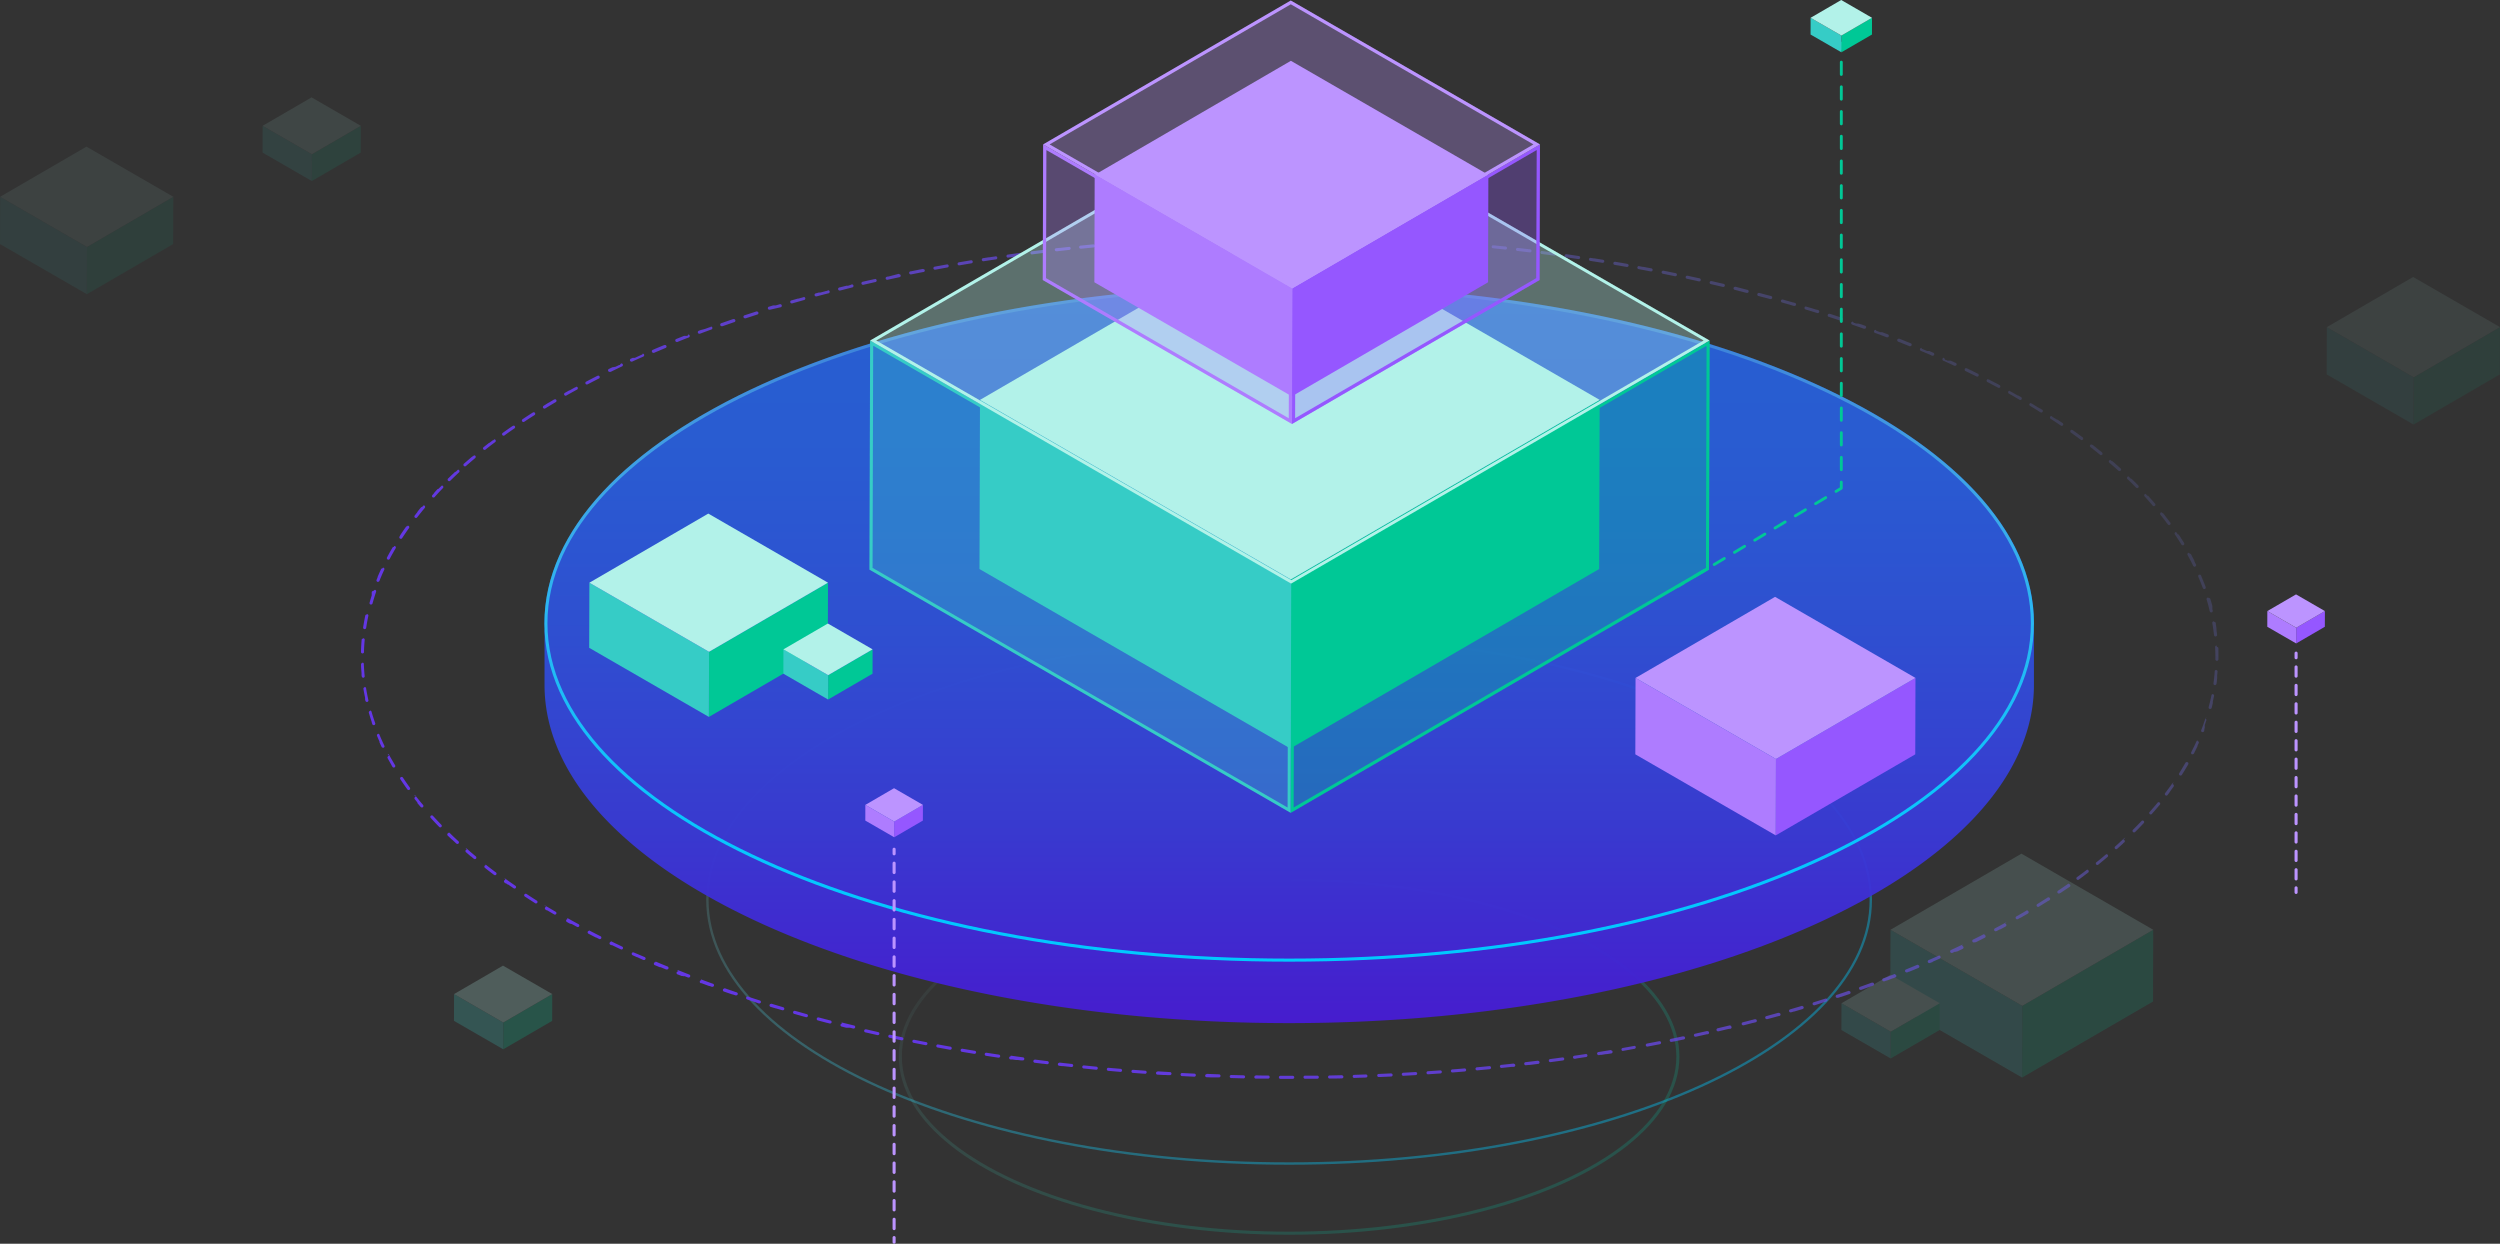 <svg xmlns="http://www.w3.org/2000/svg" xmlns:xlink="http://www.w3.org/1999/xlink" viewBox="0 0 813.69 404.8"><rect x="0" y="0" width="813.69" height="404.8" fill="#333333" stroke="none"/><defs><style>.cls-1{fill:url(#未命名的渐变_304);}.cls-18,.cls-19,.cls-2,.cls-20,.cls-21,.cls-22,.cls-23{fill:none;}.cls-2{stroke-miterlimit:10;opacity:0.4;stroke:url(#未命名的渐变_332);}.cls-3{opacity:0.08;}.cls-4{fill:#00c896;}.cls-5{fill:#36ccc6;}.cls-6{fill:#b2f2e9;}.cls-7{opacity:0.15;}.cls-8{opacity:0.22;}.cls-9{opacity:0.1;}.cls-10{fill:url(#未命名的渐变_327);}.cls-11{opacity:0.95;fill:url(#未命名的渐变_339);}.cls-12{fill:url(#未命名的渐变_174);}.cls-13{opacity:0.32;}.cls-14{fill:#9557ff;}.cls-15{fill:#ae7cff;}.cls-16{fill:#bc94ff;}.cls-17{opacity:0.3;}.cls-18,.cls-19,.cls-20{stroke:#00c896;stroke-width:0.93px;}.cls-18,.cls-19,.cls-20,.cls-21,.cls-22,.cls-23{stroke-linecap:round;stroke-linejoin:round;}.cls-19{stroke-dasharray:3.85 3.85;}.cls-20{stroke-dasharray:4.02 4.02;}.cls-21,.cls-22,.cls-23{stroke:#bc94ff;}.cls-22{stroke-dasharray:3.05 3.05;}.cls-23{stroke-dasharray:3 3;}</style><linearGradient id="未命名的渐变_304" x1="359.21" y1="188.34" x2="479.93" y2="397.43" gradientUnits="userSpaceOnUse"><stop offset="0" stop-color="#96fff5" stop-opacity="0.1"/><stop offset="0.08" stop-color="#80f7f6" stop-opacity="0.14"/><stop offset="0.31" stop-color="#48e3fa" stop-opacity="0.26"/><stop offset="0.55" stop-color="#20d5fd" stop-opacity="0.34"/><stop offset="0.78" stop-color="#08ccfe" stop-opacity="0.38"/><stop offset="1" stop-color="#00c9ff" stop-opacity="0.4"/></linearGradient><linearGradient id="未命名的渐变_332" x1="379.06" y1="273.73" x2="460.08" y2="414.05" gradientUnits="userSpaceOnUse"><stop offset="0" stop-color="#96fff5" stop-opacity="0.1"/><stop offset="0.08" stop-color="#80f8ea" stop-opacity="0.16"/><stop offset="0.31" stop-color="#49e6cd" stop-opacity="0.31"/><stop offset="0.55" stop-color="#21d8b8" stop-opacity="0.41"/><stop offset="0.78" stop-color="#09d1ac" stop-opacity="0.48"/><stop offset="1" stop-color="#01cea8" stop-opacity="0.5"/></linearGradient><linearGradient id="未命名的渐变_327" x1="585.78" y1="47.83" x2="253.68" y2="379.92" gradientUnits="userSpaceOnUse"><stop offset="0" stop-color="#6e72d6" stop-opacity="0.2"/><stop offset="0.07" stop-color="#6d6bd8" stop-opacity="0.3"/><stop offset="0.23" stop-color="#6a5bdc" stop-opacity="0.51"/><stop offset="0.39" stop-color="#684edf" stop-opacity="0.69"/><stop offset="0.55" stop-color="#6644e2" stop-opacity="0.82"/><stop offset="0.7" stop-color="#653de4" stop-opacity="0.92"/><stop offset="0.84" stop-color="#6438e5" stop-opacity="0.98"/><stop offset="0.97" stop-color="#6437e5"/></linearGradient><linearGradient id="未命名的渐变_339" x1="419.57" y1="333.01" x2="419.57" y2="92.75" gradientUnits="userSpaceOnUse"><stop offset="0" stop-color="#471ad6"/><stop offset="0.01" stop-color="#461cd6"/><stop offset="0.27" stop-color="#383ad7"/><stop offset="0.53" stop-color="#2e50d8"/><stop offset="0.77" stop-color="#285dd9"/><stop offset="1" stop-color="#2661d9"/></linearGradient><linearGradient id="未命名的渐变_174" x1="419.57" y1="92.75" x2="419.57" y2="313.01" gradientUnits="userSpaceOnUse"><stop offset="0" stop-color="#96fff5" stop-opacity="0.1"/><stop offset="0.06" stop-color="#84f9f6" stop-opacity="0.21"/><stop offset="0.2" stop-color="#62ecf8" stop-opacity="0.41"/><stop offset="0.34" stop-color="#44e1fa" stop-opacity="0.59"/><stop offset="0.47" stop-color="#2bd9fc" stop-opacity="0.74"/><stop offset="0.61" stop-color="#18d2fd" stop-opacity="0.85"/><stop offset="0.74" stop-color="#0bcdfe" stop-opacity="0.94"/><stop offset="0.87" stop-color="#03caff" stop-opacity="0.98"/><stop offset="1" stop-color="#00c9ff"/></linearGradient></defs><g id="图层_2" data-name="图层 2"><g id="图层_1-2" data-name="图层 1"><path class="cls-1" d="M419.57,207.47c104.18,0,188.94,38.32,188.94,85.42s-84.76,85.42-188.94,85.42S230.63,340,230.63,292.89s84.76-85.42,188.94-85.42m0-.79c-104.78,0-189.72,38.6-189.72,86.21s84.94,86.2,189.72,86.2,189.72-38.59,189.72-86.2-84.94-86.21-189.72-86.21Z"/><ellipse class="cls-2" cx="419.57" cy="343.89" rx="126.54" ry="57.49"/><g class="cls-3"><polygon class="cls-4" points="813.69 106.47 813.65 121.86 785.55 138.19 785.6 122.8 813.69 106.47"/><polygon class="cls-5" points="785.6 122.8 785.55 138.19 757.28 121.86 757.32 106.48 785.6 122.8"/><polygon class="cls-6" points="813.69 106.47 785.6 122.8 757.32 106.48 785.42 90.15 813.69 106.47"/></g><g class="cls-3"><polygon class="cls-4" points="56.41 64.05 56.37 79.44 28.27 95.76 28.32 80.38 56.41 64.05"/><polygon class="cls-5" points="28.32 80.38 28.27 95.76 0 79.44 0.04 64.05 28.32 80.38"/><polygon class="cls-6" points="56.41 64.05 28.32 80.38 0.04 64.05 28.14 47.73 56.41 64.05"/></g><g class="cls-7"><polygon class="cls-4" points="700.82 302.62 700.76 325.96 658.14 350.72 658.21 327.38 700.82 302.62"/><polygon class="cls-5" points="658.21 327.38 658.14 350.72 615.25 325.96 615.31 302.62 658.21 327.38"/><polygon class="cls-6" points="700.82 302.62 658.21 327.38 615.31 302.62 657.93 277.85 700.82 302.62"/><polygon class="cls-4" points="631.32 326.53 631.29 335.25 615.37 344.5 615.39 335.78 631.32 326.53"/><polygon class="cls-5" points="615.39 335.78 615.37 344.5 599.34 335.25 599.36 326.53 615.39 335.78"/><polygon class="cls-6" points="631.32 326.53 615.39 335.78 599.36 326.53 615.29 317.27 631.32 326.53"/></g><g class="cls-8"><polygon class="cls-4" points="179.74 323.54 179.72 332.27 163.79 341.52 163.81 332.8 179.74 323.54"/><polygon class="cls-5" points="163.81 332.8 163.79 341.52 147.76 332.27 147.78 323.55 163.81 332.8"/><polygon class="cls-6" points="179.74 323.54 163.81 332.8 147.78 323.55 163.71 314.29 179.74 323.54"/></g><g class="cls-9"><polygon class="cls-4" points="117.44 40.95 117.42 49.67 101.49 58.93 101.52 50.2 117.44 40.95"/><polygon class="cls-5" points="101.52 50.2 101.49 58.93 85.46 49.67 85.48 40.95 101.52 50.2"/><polygon class="cls-6" points="117.44 40.95 101.52 50.2 85.48 40.95 101.41 31.69 117.44 40.95"/></g><path class="cls-10" d="M419.73,76.53h-4a.5.5,0,1,0,0,1h4a.5.5,0,0,0,.5-.5.51.51,0,0,0-.5-.5Zm-8,0h0c-1.35,0-2.67,0-4,.06a.49.49,0,0,0-.48.51.5.5,0,0,0,.5.49h0c1.33,0,2.66,0,4-.06a.51.51,0,0,0,.49-.51.5.5,0,0,0-.5-.49Zm-8,.14h0l-1.37,0h-.11l-2.52.07a.5.5,0,0,0-.48.51.51.51,0,0,0,.5.49h0l4-.11a.52.52,0,0,0,.49-.51.51.51,0,0,0-.5-.49Zm-8,.24h0l-1.5.05h-.43l-.79,0h-.79l-.49,0a.5.5,0,0,0,0,1h0l4-.15a.5.5,0,0,0,0-1Zm-8,.33h0l-4,.2a.5.5,0,0,0-.46.53.49.49,0,0,0,.49.47h0l4-.2a.5.5,0,0,0,.48-.52.51.51,0,0,0-.5-.48Zm-8,.43h0l-.29,0h-.22l-1.23.08h-.44l-1.82.11a.5.5,0,0,0-.46.54.49.49,0,0,0,.5.46h0l4-.25a.5.5,0,0,0,0-1Zm-8,.53h0l-4,.3a.5.5,0,0,0,0,1h0c1.33-.11,2.65-.21,4-.3a.5.5,0,0,0,.46-.54.49.49,0,0,0-.49-.46Zm-8,.63h-.05l-1.11.09s0,0,0,0l-.11,0h-.31l-1,.09h-.44l-1,.09a.5.5,0,0,0-.46.54.52.52,0,0,0,.5.46h0c1.32-.13,2.64-.24,4-.36a.5.5,0,0,0,0-1Zm-8,.72h-.2l-3.83.39a.5.5,0,0,0,.05,1H352l4-.4a.49.49,0,0,0,.45-.54.5.5,0,0,0-.49-.46Zm-7.95.83h-.06l-2.73.3h-.3l-.95.11a.49.49,0,0,0-.43.55.51.51,0,0,0,.5.45H344l4-.45a.5.5,0,0,0-.05-1Zm-7.94.93h-.06l-1.56.19h-.07l-2.34.3a.5.5,0,0,0-.43.57.49.49,0,0,0,.49.43h.07c1.31-.18,2.63-.34,4-.51a.5.5,0,0,0-.06-1Zm-7.92,1H332c-1.33.18-2.65.36-4,.56a.49.49,0,0,0-.42.56.5.5,0,0,0,.49.43h.07l4-.56a.5.5,0,0,0-.06-1Zm-7.91,1.14h-.07l-2.05.31h-.2l-1.72.27a.5.5,0,0,0-.41.58.5.5,0,0,0,.49.42h.08l4-.61a.5.5,0,0,0-.07-1Zm-7.9,1.26h-.08l-3.95.67a.51.51,0,0,0-.41.58.5.5,0,0,0,.49.41h.09l3.94-.67a.5.5,0,0,0,.41-.58.49.49,0,0,0-.49-.41Zm-7.88,1.36h-.09l-3.93.72a.5.5,0,0,0-.4.58.51.51,0,0,0,.49.41h.1l3.92-.72a.5.5,0,0,0-.09-1Zm-7.86,1.47h-.09l-3.83.77h-.09a.5.5,0,0,0,.1,1h.1l3.91-.77A.5.5,0,0,0,301,88a.49.49,0,0,0-.49-.41Zm-7.83,1.6h-.1L289.2,90h0l-.06,0H289l-.35.08a.49.49,0,0,0-.38.59.48.48,0,0,0,.48.39h.11l3.9-.84a.49.49,0,0,0,.39-.59.5.5,0,0,0-.49-.39Zm-7.8,1.7-.11,0-1.74.39h0l-.06,0-2.07.48a.5.5,0,0,0-.37.6.51.51,0,0,0,.49.39l.11,0,3.9-.9a.5.5,0,0,0-.11-1Zm-7.78,1.84H277L276,93h0l-.09,0h0l-.08,0h0l-.09,0-.09,0h0l-.09,0h0l-.09,0h0l-2.25.56a.5.5,0,0,0,.13,1l.12,0,3.88-1a.5.5,0,0,0-.12-1Zm-7.75,2-.13,0-.22.06h0l-.06,0-1.81.48h0l-.08,0h0l-.07,0h0l-.14,0h0l-.08,0h0l-.07,0h0l-.07,0h0l-1,.28a.49.49,0,0,0-.34.61.5.5,0,0,0,.48.37l.13,0c1.28-.34,2.56-.69,3.85-1a.5.5,0,0,0-.12-1Zm-7.72,2.09-.13,0-1.45.41h0l-.1,0-.05,0h0l-.07,0h0l-2.07.59-.06,0h0a.5.5,0,0,0-.34.62.49.49,0,0,0,.48.36.36.36,0,0,0,.14,0l3.83-1.09a.5.5,0,0,0-.13-1ZM254,99l-.14,0-1,.3h0l-.36.1h0l-.08,0h0l-.07,0h0l-.12,0,0,0-.06,0h-.05l0,0h-.06l-.05,0-.1,0h0l-.08,0h0l-.08,0h0l-.1,0h0l-1.31.4a.5.5,0,0,0,.15,1l.15,0L254.1,100a.5.5,0,0,0,.34-.62A.51.51,0,0,0,254,99Zm-7.64,2.36a.39.39,0,0,0-.15,0l-3.81,1.24a.5.5,0,0,0,.16,1l.16,0,3.79-1.24a.49.49,0,0,0,.33-.62.5.5,0,0,0-.48-.35Zm-7.59,2.5a.45.45,0,0,0-.16,0c-1.27.43-2.53.87-3.78,1.31a.5.5,0,0,0,.17,1l.17,0,3.76-1.31a.5.5,0,0,0-.16-1Zm-7.53,2.65a.47.47,0,0,0-.17,0h0l-.11,0h0l-1.65.6h0l-.1,0h0l-.23.09h0l-.1,0h0l-.22.08h0l-.09,0h0l-.22.08h0l-.1,0h0l-.23.08h0l-.58.22a.5.5,0,0,0-.29.64.48.48,0,0,0,.47.33l.17,0c1.24-.47,2.49-.93,3.75-1.39a.5.5,0,0,0,.3-.64.52.52,0,0,0-.47-.33Zm-7.48,2.81a.39.39,0,0,0-.18,0l-.07,0h0l-.07,0h0l-.05,0-.08,0-.05,0-.07,0,0,0-.07,0,0,0-.1,0h0l-.09,0h0l-.09,0h0l-.11,0h0l-.1,0h0l-.22.09h0l-2.31.92a.5.5,0,0,0-.28.65.49.49,0,0,0,.46.32.43.43,0,0,0,.19,0c1.23-.49,2.46-1,3.71-1.46a.5.5,0,0,0,.28-.65.48.48,0,0,0-.46-.32Zm-7.42,3a.58.58,0,0,0-.19,0c-1.24.52-2.47,1-3.69,1.56a.5.5,0,0,0-.26.65.51.51,0,0,0,.46.31.71.71,0,0,0,.2,0l3.67-1.55a.5.5,0,0,0-.19-1ZM209,115.47a.51.51,0,0,0-.2,0l-2.17,1h0l-.1,0h0l-.11,0h0l-.08,0h0l-.09,0h0l-.07,0,0,0-.07,0-.06,0-.06,0-.06,0,0,0-.62.28a.51.51,0,0,0-.24.66.52.52,0,0,0,.46.29.45.45,0,0,0,.2,0c1.21-.56,2.42-1.1,3.65-1.64a.51.51,0,0,0,.25-.66.49.49,0,0,0-.46-.3Zm-7.27,3.33a.48.48,0,0,0-.2,0l-1.2.57h0l-.07,0h0l-.12.05,0,0,0,0-.07,0,0,0-.08,0h0l-.09,0h0l-.1.05h0l-.09,0h0l-.1.05h0l-.08,0h0l-.09,0h0l-.07,0,0,0,0,0-1.06.51a.5.5,0,0,0,.22,1,.54.54,0,0,0,.22,0c1.19-.58,2.38-1.16,3.59-1.73a.5.5,0,0,0-.22-1Zm-7.16,3.51a.49.49,0,0,0-.23.06c-1.19.61-2.38,1.22-3.55,1.84a.49.49,0,0,0-.21.67.5.5,0,0,0,.44.27.46.46,0,0,0,.23-.06l3.55-1.83a.5.5,0,0,0-.23-1ZM187.46,126a.53.53,0,0,0-.24.06l0,0h0l-.14.07h0l-.86.47h0l-.21.12h0l-.21.12h0l-.2.11h0l-.14.08h0l-.07,0h0l-.11.06h0l-.06,0h0l-.14.08h0l-1.24.7a.5.5,0,0,0-.18.67.49.49,0,0,0,.44.26.42.42,0,0,0,.24-.07c1.15-.65,2.31-1.29,3.48-1.93a.51.51,0,0,0,.2-.68.49.49,0,0,0-.44-.26ZM180.52,130a.47.47,0,0,0-.25.07l-1.68,1h0l-.05,0h0l0,0,0,0h0l-1.59,1a.51.51,0,0,0-.17.69.51.51,0,0,0,.69.17c1.12-.69,2.27-1.38,3.42-2.06a.5.5,0,0,0-.26-.93Zm-6.81,4.18a.54.54,0,0,0-.27.07c-1.13.72-2.25,1.45-3.35,2.19a.5.5,0,0,0-.14.69.49.49,0,0,0,.41.22.54.54,0,0,0,.28-.08c1.09-.73,2.22-1.46,3.34-2.17a.5.5,0,0,0,.15-.69.49.49,0,0,0-.42-.23Zm-6.65,4.41a.51.51,0,0,0-.28.09l-.76.52,0,0,0,0,0,0h0c-.81.57-1.61,1.13-2.4,1.71a.5.5,0,0,0-.11.69.49.49,0,0,0,.4.21.55.55,0,0,0,.3-.09c1-.77,2.15-1.54,3.24-2.3a.5.5,0,0,0-.29-.91Zm-6.46,4.68a.49.49,0,0,0-.3.1l-1,.76h0l-.05,0h0l-.05,0h0l-.08.06,0,0h0l0,0h0l0,0,0,0,0,0h0l0,0h0l-1.72,1.35a.5.5,0,0,0-.08.7.48.48,0,0,0,.39.19.5.5,0,0,0,.31-.1c1-.82,2.08-1.64,3.15-2.44a.51.51,0,0,0,.09-.71.47.47,0,0,0-.4-.19Zm-6.24,5a.47.47,0,0,0-.32.12l-.11.09h0l0,0h0l-.05,0h0l0,0h0l0,0h0l-.11.08h0l0,0h0l0,0,0,0,0,0,0,0,0,0,0,0,0,0,0,0,0,0,0,0,0,0-.17.15h0l0,0h0l0,0h0l0,0h0l-.05,0h0L151,150.92a.51.51,0,0,0-.05.71.52.52,0,0,0,.38.17.48.48,0,0,0,.33-.13c1-.86,2-1.73,3-2.58a.51.51,0,0,0,.06-.71.49.49,0,0,0-.38-.18Zm-6,5.27a.5.5,0,0,0-.34.13l-1.42,1.34h0l0,0h0l0,0,0,0,0,0,0,0v0l0,0h0l0,0h0l0,0h0l0,0h0c-.07.08-.15.15-.22.22h0l0,0h0l0,0h0l0,0v0l0,0h0l0,0,0,0,0,0,0,0,0,0,0,0h0l-.54.53a.49.49,0,0,0,0,.7.51.51,0,0,0,.36.15.47.47,0,0,0,.35-.14c.93-.91,1.9-1.84,2.87-2.74a.51.51,0,0,0,0-.71.5.5,0,0,0-.37-.16Zm-5.68,5.59a.51.51,0,0,0-.36.15l-1,1.11h0l0,.05h0l0,0v0l0,0h0l0,0h0l0,0v0l0,0,0,0,0,0v0l0,0h0l0,0,0,0,0,0,0,0,0,0h0l0,0v0l0,0,0,0,0,0,0,0-.13.14h0l0,.05h0l0,0h0l0,0h0l0,0h0l0,0h0l0,0h0l0,0h0l0,0h0l0,0h0l0,0h0l0,0h0l-.44.48a.51.51,0,0,0,0,.71.54.54,0,0,0,.34.12.5.5,0,0,0,.37-.16c.87-1,1.78-1.95,2.69-2.91a.5.5,0,0,0,0-.71.52.52,0,0,0-.35-.14ZM137.38,165a.49.49,0,0,0-.38.18h0l0,0v0l0,0h0c-.38.45-.75.91-1.12,1.36h0l0,.05h0l0,0h0l0,0v0l0,0v0l0,0,0,0,0,0,0,0,0,0,0,0,0,0,0,0h0l0,0h0l0,.05h0c-.31.38-.6.76-.9,1.15a.48.48,0,0,0,.09.69.51.51,0,0,0,.31.11.49.49,0,0,0,.39-.2c.8-1,1.63-2.06,2.49-3.08a.52.52,0,0,0-.07-.71.46.46,0,0,0-.32-.11Zm-4.87,6.29a.48.48,0,0,0-.4.21c-.65.91-1.28,1.83-1.89,2.75h0l0,.05h0l0,0h0l0,.05h0l0,0v0l0,0,0,0h0c-.06.08-.11.17-.17.26a.49.49,0,0,0,.15.69.5.5,0,0,0,.69-.15c.71-1.09,1.46-2.19,2.23-3.27a.5.5,0,0,0-.12-.7.52.52,0,0,0-.29-.09ZM128.17,178a.5.5,0,0,0-.43.24c-.26.45-.52.89-.77,1.34v0l0,0v0l0,0v0h0l0,0v0l0,0h0l0,0h0c-.35.61-.68,1.23-1,1.85a.5.5,0,0,0,.21.68.46.46,0,0,0,.23.06.5.5,0,0,0,.44-.27c.61-1.15,1.26-2.31,1.93-3.45a.49.49,0,0,0-.18-.68.45.45,0,0,0-.25-.07Zm-3.71,7a.49.49,0,0,0-.45.28c-.39.83-.76,1.66-1.11,2.5h0l0,0h0l0,0v0l0,0h0l0,0v.08l0,0v.06l-.33.8a.5.5,0,0,0,.28.65.41.41,0,0,0,.19,0,.51.51,0,0,0,.46-.31c.49-1.21,1-2.43,1.57-3.62a.5.5,0,0,0-.24-.67.52.52,0,0,0-.21,0Zm-3,7.36a.49.49,0,0,0-.47.34h0l0,.08V193h0l0,0v0l0,0v0l0,.05h0l0,.12h0l0,.05h0l0,.05h0l0,0v0l0,0v.19l0,.06v.26h0l0,0h0c-.25.79-.48,1.58-.7,2.37a.48.48,0,0,0,.35.61.27.27,0,0,0,.13,0,.49.49,0,0,0,.48-.36c.35-1.26.74-2.52,1.16-3.77a.5.5,0,0,0-.31-.63.45.45,0,0,0-.16,0ZM119.37,200a.5.5,0,0,0-.49.39h0v0h0v0h0q-.39,1.89-.69,3.81a.51.51,0,0,0,.42.57h.08a.5.5,0,0,0,.49-.42c.2-1.29.43-2.6.71-3.88a.49.49,0,0,0-.38-.59Zm-1.18,7.84a.5.5,0,0,0-.5.46v0h0v.19h0v0h0c-.1,1.22-.17,2.45-.2,3.68a.5.5,0,0,0,.49.51h0a.49.49,0,0,0,.5-.49c0-1.3.11-2.62.22-3.93a.5.5,0,0,0-.45-.54Zm-.2,7.93h0a.5.5,0,0,0-.48.52c0,.94.09,1.88.17,2.81h0v.06h0v.05h0v.28h0v0h0v0h0c0,.22,0,.44.07.66a.49.49,0,0,0,.49.44h0a.5.5,0,0,0,.45-.55c-.13-1.3-.22-2.62-.27-3.93a.5.5,0,0,0-.5-.48Zm.79,7.9h-.08a.5.5,0,0,0-.41.57c.16,1,.34,1.91.54,2.87h0v0h0v.21l0,.06h0v.05h0v.11h0v.05h0v.05h0c0,.15.07.29.1.43a.5.5,0,0,0,.49.39h.11a.49.49,0,0,0,.37-.6c-.29-1.28-.54-2.58-.75-3.87a.5.5,0,0,0-.5-.41Zm1.76,7.73-.14,0a.51.51,0,0,0-.34.62c.29,1,.6,2,.94,3h0l0,0v0l0,0v.16l0,0h0l.18.52a.5.5,0,0,0,.94-.34c-.44-1.24-.84-2.5-1.21-3.75a.49.49,0,0,0-.48-.36Zm2.65,7.49a.48.48,0,0,0-.2,0,.49.49,0,0,0-.26.65c.25.61.51,1.22.79,1.83h0l0,.05v.08l0,0v.05l0,0v.08l0,0h0c.22.48.45,1,.68,1.45a.5.5,0,0,0,.45.28.44.44,0,0,0,.22,0,.49.49,0,0,0,.23-.66c-.57-1.19-1.11-2.41-1.61-3.61a.5.5,0,0,0-.46-.3Zm3.43,7.16a.5.5,0,0,0-.24.06.52.52,0,0,0-.21.68c.15.26.29.53.44.8h0l0,0h0l0,0v0l0,0,0,0v0l0,0v0l0,0v0l0,0h0c.25.45.51.9.77,1.35h0l0,0,0,0v0l0,0,0,0v0h0l0,0h0l0,.05h0l0,0h0l.38.63a.5.5,0,0,0,.85-.52c-.68-1.14-1.34-2.29-2-3.43a.51.51,0,0,0-.44-.27Zm4.1,6.82a.45.45,0,0,0-.27.08.49.49,0,0,0-.14.69c.73,1.11,1.49,2.2,2.28,3.29a.52.52,0,0,0,.4.21.54.54,0,0,0,.3-.1.51.51,0,0,0,.11-.7c-.78-1.07-1.54-2.17-2.26-3.25a.52.52,0,0,0-.42-.22Zm4.67,6.44a.5.5,0,0,0-.3.11.5.5,0,0,0-.09.7l.85,1.07h0l0,.05h0l0,0h0l0,0h0l0,0h0l0,.05h0l0,.05h0l0,0h0l0,0h0l0,0h0l0,0h0l0,0h0l0,0h0l0,.05h0l0,0h0l0,0h0l0,0h0l.08.1h0l1,1.16a.52.52,0,0,0,.38.17.51.51,0,0,0,.33-.11.52.52,0,0,0,.06-.71c-.86-1-1.71-2.05-2.51-3.07a.53.53,0,0,0-.4-.19Zm5.15,6.08a.5.5,0,0,0-.34.13.49.49,0,0,0,0,.7c.89,1,1.8,1.95,2.74,2.92a.48.48,0,0,0,.36.15.45.45,0,0,0,.34-.14.5.5,0,0,0,0-.71c-.92-.95-1.83-1.92-2.71-2.89a.49.49,0,0,0-.37-.16Zm5.54,5.72a.5.5,0,0,0-.35.86l1.37,1.31h0l.05,0v0l0,0h0l0,0,0,0h0l1.38,1.28a.51.51,0,0,0,.34.13.5.5,0,0,0,.36-.16.5.5,0,0,0,0-.71c-1-.9-1.95-1.82-2.88-2.73a.54.54,0,0,0-.35-.14ZM152,276.5a.52.52,0,0,0-.38.17.51.51,0,0,0,.05.71l.52.45h0l0,0,0,0,0,0,0,0,0,0,0,0h0l1.08.93h0l0,0h0l0,0v0l0,0h0l0,0,.05,0h0l.06,0h0l0,0h0l0,.05h0l.85.71a.56.56,0,0,0,.32.11.48.48,0,0,0,.38-.18.51.51,0,0,0-.06-.71c-1-.84-2.05-1.71-3-2.57a.54.54,0,0,0-.33-.12Zm6.14,5.08a.52.52,0,0,0-.39.19.5.5,0,0,0,.08.7c.93.74,1.87,1.46,2.83,2.18h0l0,0,0,0,0,0,0,0h0l0,0h0l.15.11a.47.47,0,0,0,.3.1.5.5,0,0,0,.3-.9c-1.07-.8-2.13-1.61-3.16-2.42a.51.51,0,0,0-.31-.11Zm6.39,4.8a.51.51,0,0,0-.41.2.5.5,0,0,0,.12.7c.11.09.23.17.35.25h0l.05,0h0l0,0,.05,0h0l0,0h0l.05,0h0l.24.17h0l.3.21h0l.05,0h0l.05,0h0l0,0,0,0,0,0,0,0h0l.05,0h0l1.75,1.21a.52.52,0,0,0,.29.09.5.5,0,0,0,.41-.22.49.49,0,0,0-.13-.69c-1.1-.76-2.2-1.53-3.26-2.29a.52.52,0,0,0-.29-.09Zm6.57,4.51a.48.48,0,0,0-.41.23.49.49,0,0,0,.14.69l3.36,2.17a.48.48,0,0,0,.26.07.5.5,0,0,0,.27-.92c-1.12-.71-2.25-1.44-3.34-2.16a.57.57,0,0,0-.28-.08Zm6.75,4.26a.51.51,0,0,0-.43.24.5.5,0,0,0,.17.69l.26.16h0l0,0h0l.07.05h0l0,0,0,0,0,0,0,0h0l.06,0h0l.06,0h0l0,0,0,0,0,0h0l.07,0,0,0,0,0,0,0h0l0,0h0l.09.06h0l0,0h0l0,0s0,0,0,0l2.16,1.27a.45.45,0,0,0,.25.07.5.5,0,0,0,.25-.93c-1.15-.67-2.3-1.36-3.42-2a.5.5,0,0,0-.26-.08Zm6.9,4a.5.5,0,0,0-.25.93l.94.53h0l.07,0h0l.11.06,0,0,0,0,.05,0,.07,0,.05,0,0,0,.09.05h0l.08,0,0,0,.1,0h0l.11.06h0l1.65.9a.5.5,0,0,0,.68-.2.51.51,0,0,0-.2-.68c-1.18-.63-2.34-1.27-3.49-1.92a.5.5,0,0,0-.24-.06Zm7,3.8a.5.5,0,0,0-.23.94l2.32,1.2h0l.08,0h0l.09.05.05,0h0l.95.48a.44.44,0,0,0,.22.05.51.51,0,0,0,.45-.27.5.5,0,0,0-.22-.67c-1.2-.61-2.38-1.21-3.55-1.82a.46.46,0,0,0-.23-.06Zm7.14,3.6a.48.48,0,0,0-.45.28.5.5,0,0,0,.23.67l.18.09h0l.08,0h0l.11.06,0,0,0,0,.05,0,0,0,.09,0,0,0,.08,0h0l.1.05h0c.9.44,1.8.87,2.71,1.29a.41.41,0,0,0,.21.05.48.48,0,0,0,.45-.29.5.5,0,0,0-.24-.66c-1.2-.57-2.4-1.14-3.58-1.72a.59.59,0,0,0-.22-.05Zm7.21,3.4a.49.49,0,0,0-.45.29.5.5,0,0,0,.24.66l1.32.6h0l.06,0,.05,0h0l.1.05h0l2,.91a.51.51,0,0,0,.2,0,.49.49,0,0,0,.46-.3.5.5,0,0,0-.26-.66L206.27,310a.52.52,0,0,0-.21,0Zm7.32,3.22a.5.5,0,0,0-.19,1l1.48.62h0l.08,0h0l.09,0,.06,0,0,0,.06,0h0l1.8.75a.72.72,0,0,0,.19,0,.5.5,0,0,0,.19-1c-1.23-.5-2.46-1-3.67-1.53a.48.48,0,0,0-.2,0Zm7.38,3a.5.5,0,0,0-.18,1l1.27.5h0l.08,0,0,0,.1,0,0,0,.05,0,0,0,.05,0,.13.05h0l.06,0,0,0,.06,0,0,0,.09,0,.05,0,0,0,.06,0h0l.1,0h0l.1,0h0l1.16.45a.58.58,0,0,0,.18,0,.52.52,0,0,0,.47-.32.5.5,0,0,0-.29-.65c-1.25-.48-2.49-1-3.72-1.46a.58.58,0,0,0-.19,0Zm7.46,2.87a.5.5,0,0,0-.47.32.5.5,0,0,0,.29.65h0l.09,0h0l.07,0h0l.08,0h0l.23.08h0l2.21.82h0l.1,0,.08,0h0l.74.27a.51.51,0,0,0,.17,0,.51.51,0,0,0,.17-1c-1.26-.45-2.51-.91-3.75-1.37a.47.47,0,0,0-.17,0Zm7.52,2.71a.49.49,0,0,0-.47.34.51.51,0,0,0,.31.64l2.7.93h0l.09,0h.07l.91.31.15,0a.5.5,0,0,0,.16-1c-1.26-.43-2.52-.86-3.76-1.3a.51.51,0,0,0-.17,0Zm7.56,2.56a.5.5,0,0,0-.47.35.5.5,0,0,0,.31.63L247,326.6l.15,0a.5.5,0,0,0,.48-.35.49.49,0,0,0-.33-.62l-3.8-1.23a.45.45,0,0,0-.16,0Zm7.62,2.42a.5.5,0,0,0-.48.35.51.51,0,0,0,.33.63l1.36.41h0l.38.11h0l.09,0h0l2,.59a.36.36,0,0,0,.14,0,.5.5,0,0,0,.48-.35.51.51,0,0,0-.33-.63l-3.83-1.15-.14,0Zm7.66,2.27a.52.52,0,0,0-.48.37.51.51,0,0,0,.35.62l3.84,1.08.13,0a.52.52,0,0,0,.49-.37.5.5,0,0,0-.35-.61l-3.84-1.09-.14,0Zm7.7,2.14a.5.5,0,0,0-.48.37.49.49,0,0,0,.35.61l3.06.82.08,0h0l.72.19h.12a.5.5,0,0,0,.49-.37.5.5,0,0,0-.36-.61l-3.86-1-.13,0Zm7.73,2a.5.5,0,0,0-.48.38.49.49,0,0,0,.36.6l1.54.39h0l.08,0h.1l.06,0h.05l.06,0h0l.11,0h.16l.06,0h.05l.06,0h.06l.05,0,.13,0h0l.09,0h0l.09,0h0l1,.25.11,0a.5.5,0,0,0,.12-1l-3.88-.95a.32.32,0,0,0-.13,0Zm7.77,1.88a.5.5,0,0,0-.11,1h0l3.9.89.11,0a.51.51,0,0,0,.49-.39.5.5,0,0,0-.38-.6c-1.3-.3-2.6-.59-3.89-.9Zm7.8,1.76a.5.5,0,0,0-.49.39.51.51,0,0,0,.39.6l3.9.83h.11a.5.5,0,0,0,.49-.4.51.51,0,0,0-.39-.59l-3.9-.83Zm7.83,1.64a.49.49,0,0,0-.49.4.5.5,0,0,0,.38.59l3.93.77h.09a.49.49,0,0,0,.49-.4.49.49,0,0,0-.39-.59l-3.91-.77Zm7.84,1.52a.5.5,0,0,0-.09,1l3.94.72h.08a.5.5,0,0,0,.09-1l-3.93-.71Zm7.87,1.4a.52.52,0,0,0-.5.42.51.51,0,0,0,.41.58l4,.66h.08a.5.5,0,0,0,.08-1c-1.31-.21-2.63-.43-3.94-.66Zm7.88,1.3a.5.5,0,0,0-.08,1l4,.61H325a.5.5,0,0,0,.07-1l-3.95-.6Zm7.91,1.19a.5.5,0,0,0-.5.42.51.51,0,0,0,.43.57l.24,0h.21l.1,0h0l1.32.19h0l.27,0h.2l.11,0h0l1,.13h.21l.29,0h.07a.49.49,0,0,0,.49-.43.5.5,0,0,0-.42-.57l-4-.55Zm7.92,1.07a.5.5,0,0,0-.07,1l2.56.32h.08l.09,0h0l1.23.15h.07a.5.5,0,0,0,.06-1l-4-.5Zm7.94,1a.51.51,0,0,0-.5.44.5.5,0,0,0,.44.55l.82.1h.31l.1,0h0l2.73.3h.06a.5.5,0,0,0,.05-1l-4-.45Zm7.94.87a.5.5,0,0,0,0,1l4,.4h.05a.5.5,0,0,0,0-1l-4-.4Zm8,.76a.51.51,0,0,0-.5.46.5.5,0,0,0,.45.54l4,.35h0a.5.5,0,0,0,.5-.46.51.51,0,0,0-.46-.54l-4-.34Zm8,.67a.5.5,0,0,0-.49.46.49.49,0,0,0,.46.54l3.23.24h.11l.65.05h0a.5.5,0,0,0,0-1l-4-.3Zm8,.57a.5.5,0,0,0,0,1l2,.12h.55l.91.05h.58a.51.51,0,0,0,.5-.47.5.5,0,0,0-.47-.53l-4-.25Zm8,.47a.49.49,0,0,0-.5.47.5.5,0,0,0,.47.53l4,.2h0a.5.5,0,0,0,0-1l-4-.2Zm8,.37a.5.5,0,0,0,0,1l1.49.06h1.27l1.24,0h0a.5.5,0,0,0,0-1l-4-.15Zm8,.28a.5.5,0,0,0-.5.48.49.49,0,0,0,.49.51l4,.11h0a.5.5,0,0,0,.5-.49.49.49,0,0,0-.49-.51l-4-.1Zm8,.17a.51.51,0,0,0-.5.5.5.5,0,0,0,.49.5h.72l3.29,0h0a.5.5,0,0,0,.5-.5.49.49,0,0,0-.49-.5c-1.34,0-2.67,0-4-.06Zm8,.09a.5.5,0,0,0,0,1h4a.5.5,0,0,0,.5-.5.5.5,0,0,0-.5-.5h-4Zm12-.05h0l-4,0a.5.5,0,0,0,0,1l3.32,0h.68a.5.5,0,1,0,0-1Zm8-.15h0l-4,.09a.49.49,0,0,0-.49.5.49.49,0,0,0,.49.5h0l1.76,0,2.24-.05a.5.5,0,0,0,0-1Zm8-.25h0l-4,.14a.49.49,0,0,0-.48.51.5.5,0,0,0,.5.49h0l2-.07H443l1.57-.06a.5.5,0,0,0,0-1Zm8-.34h0l-4,.18a.5.5,0,0,0,0,1h.53l3.49-.16a.5.5,0,0,0,0-1Zm8-.44h0l-4,.23a.5.5,0,0,0,0,1h0l4-.23a.5.5,0,0,0,0-1Zm8-.54h0l-4,.28a.5.5,0,0,0-.46.53.49.49,0,0,0,.49.47h0l4-.28a.5.5,0,0,0,0-1Zm8-.64h-.05c-1.32.12-2.65.23-4,.33a.51.51,0,0,0-.46.54.5.5,0,0,0,.5.46h0l4-.33a.49.49,0,0,0,.45-.54.5.5,0,0,0-.49-.46Zm8-.74h-.05l-4,.38a.5.5,0,0,0-.46.54.52.52,0,0,0,.5.46h.05l4-.38a.5.5,0,0,0,0-1Zm7.94-.84h-.05l-4,.43a.5.5,0,0,0-.45.55.51.51,0,0,0,.5.45h.05c1.12-.11,2.24-.24,3.35-.36h.63a.5.5,0,0,0-.06-1Zm7.94-.94h-.06l-4,.49a.5.5,0,0,0,.05,1h.06l.81-.09h.32l2.84-.35a.5.5,0,0,0,.43-.56.5.5,0,0,0-.49-.44Zm7.92-1.05h-.07l-3.95.53a.51.51,0,0,0-.43.57.5.5,0,0,0,.5.43h.06l4-.54a.5.5,0,0,0-.07-1Zm7.91-1.15h-.07c-1.31.21-2.63.4-3.95.59a.5.5,0,0,0,.07,1h.08l.61-.09H513l3.25-.49a.5.5,0,0,0,.42-.57.51.51,0,0,0-.5-.42Zm7.9-1.26h-.08l-4,.65a.5.5,0,0,0,.08,1h.08l.42-.07h.33l1.47-.24h.22l.09,0h0l1.43-.23a.5.5,0,0,0-.09-1Zm7.87-1.38h-.09l-3.93.7a.5.5,0,0,0,.08,1H528l1.16-.2,2.79-.51a.5.5,0,0,0-.09-1Zm7.86-1.49h-.1l-3.93.76a.51.51,0,0,0-.4.59.5.5,0,0,0,.5.4h.09l3.93-.76a.5.5,0,0,0-.09-1Zm7.82-1.6h-.1l-3.91.82a.5.5,0,0,0,.1,1h.1l.56-.12h.08l.09,0h0l3.18-.67a.5.5,0,0,0-.11-1Zm7.8-1.72h-.11l-3.89.88a.5.5,0,0,0-.38.59.51.51,0,0,0,.49.4l.11,0,3.65-.82h0l.09,0h.15a.5.5,0,0,0-.12-1Zm7.79-1.84H563l-3.88.94a.5.5,0,0,0,.11,1h.12l3.11-.75h0l.08,0h0l.08,0h0l.22-.06.07,0h.15l.09,0h0a.5.5,0,0,0-.12-1Zm7.74-2h-.12l-3.87,1a.5.5,0,0,0-.36.61.49.49,0,0,0,.48.38l.12,0,3.21-.83h.09l.58-.15a.5.5,0,0,0-.13-1Zm7.71-2.1h-.13l-3.85,1.07a.5.5,0,0,0,.13,1h.13l3.72-1,.14,0a.5.5,0,0,0-.14-1Zm7.67-2.24-.15,0-3.81,1.13a.5.5,0,0,0-.35.62.52.52,0,0,0,.48.36l.14,0,.89-.26,0,0h.05l.09,0h0l2.74-.82a.5.5,0,0,0,.34-.62.51.51,0,0,0-.48-.36Zm7.64-2.37-.16,0c-1.26.41-2.53.81-3.8,1.2a.51.51,0,0,0-.33.63.49.49,0,0,0,.48.35.36.36,0,0,0,.14,0c1-.31,2-.63,3-1h.09l.09,0h0l.59-.19a.5.5,0,0,0-.15-1Zm7.58-2.52a.45.45,0,0,0-.16,0l-3.79,1.28a.5.5,0,0,0,.16,1l.16,0,.94-.31h0l.08,0,2.76-.94a.5.5,0,0,0,.3-.63.49.49,0,0,0-.47-.34Zm7.52-2.67-.17,0q-1.86.69-3.75,1.35a.51.51,0,0,0,.17,1,.45.45,0,0,0,.16,0c1.26-.45,2.53-.9,3.77-1.36a.5.5,0,0,0-.18-1Zm7.48-2.82-.18,0c-1.23.48-2.47,1-3.72,1.43a.5.5,0,0,0-.29.65.49.49,0,0,0,.47.32l.17,0,.28-.11h0l.24-.09h0l.07,0h0l.16-.06h0l.08,0h0l2-.76h0l0,0,.09,0h0l.69-.27a.5.5,0,0,0,.29-.65.51.51,0,0,0-.47-.31Zm7.41-3a.63.63,0,0,0-.19,0l-3.7,1.52a.5.5,0,0,0-.28.65.51.51,0,0,0,.47.32.72.72,0,0,0,.19,0l.58-.24h0l.1,0h0l.22-.08h0l.1-.05h0l2.66-1.09a.5.5,0,0,0,.27-.66.49.49,0,0,0-.46-.3Zm7.33-3.17a.46.46,0,0,0-.2.05l-3.65,1.6a.5.5,0,0,0-.26.65.51.51,0,0,0,.46.31.65.65,0,0,0,.19,0l.42-.18h0l.08,0h0l.14-.06h0l.06,0h0l.21-.1h0l.07,0h0L629,313h0l.08,0h0l1.93-.85h0l0,0,.32-.14a.5.5,0,0,0,.26-.66.51.51,0,0,0-.46-.3Zm7.26-3.34a.57.57,0,0,0-.22,0c-1.19.57-2.39,1.14-3.61,1.7a.49.49,0,0,0-.24.66.48.48,0,0,0,.45.29.52.52,0,0,0,.21,0l.56-.26h0l.1-.05h0l.1-.05h0l.07,0,0,0,.1,0,0,0,.07,0,0,0,.09,0h0l.08,0h0l.09-.05h0l.1-.05h0l.09,0h0l.11,0h0l1.8-.85a.5.5,0,0,0,.24-.67.49.49,0,0,0-.45-.28Zm7.15-3.54a.49.49,0,0,0-.23.06c-1.17.6-2.36,1.19-3.55,1.78a.5.5,0,0,0,.22.95.44.44,0,0,0,.22-.05h0l.07,0,.06,0,0,0,0,0,.09,0,0,0,.07,0,0,0,.09-.05h0l.09,0h0l.21-.1h0c.9-.44,1.79-.89,2.67-1.34a.52.52,0,0,0,.22-.68.51.51,0,0,0-.45-.27Zm7.06-3.75a.53.53,0,0,0-.24.06c-1.16.64-2.33,1.27-3.51,1.9a.5.5,0,0,0,.24.94.68.68,0,0,0,.23-.05l0,0h0l.1-.05,0,0,0,0,.06,0,0,0,.09-.05h0l.09-.05h0l.1-.06h0l.21-.12h0l.1-.06h0l.1-.05h0l.1-.06h0l.1-.05h0l.07,0,0,0,.07,0,0,0,0,0,.1-.06h0l.07,0h0l1.65-.9h0l0,0a.5.5,0,0,0-.24-.94Zm6.93-4a.59.59,0,0,0-.26.07c-1.13.68-2.28,1.34-3.44,2a.5.5,0,0,0,.25.93.54.54,0,0,0,.25-.06l.74-.43h0l.06,0h0l.06,0h0l0,0,0,0h0l1.81-1.06h0l0,0,.05,0h0l.55-.33a.5.5,0,0,0,.17-.68.51.51,0,0,0-.43-.25Zm6.79-4.19a.56.56,0,0,0-.27.08c-1.1.71-2.24,1.42-3.37,2.12a.5.5,0,1,0,.52.85c1-.61,2-1.23,3-1.85l0,0h0l.06,0h0l.34-.21a.5.5,0,0,0,.14-.69.48.48,0,0,0-.42-.23Zm6.63-4.44a.47.47,0,0,0-.28.09c-1.08.75-2.18,1.5-3.29,2.24a.5.5,0,0,0-.13.7.49.49,0,0,0,.41.22.57.57,0,0,0,.28-.08l.14-.1h0l.06,0h0l0,0,.05,0h0c1-.67,2-1.36,3-2a.5.5,0,0,0,.12-.7.48.48,0,0,0-.41-.21ZM679.5,283a.48.48,0,0,0-.3.11c-1,.79-2.11,1.59-3.19,2.38a.5.5,0,0,0,.3.9.52.52,0,0,0,.29-.09l.87-.65h0l0,0,0,0h0l0,0h0l2.18-1.65a.5.5,0,0,0-.3-.9Zm6.22-5a.49.49,0,0,0-.32.12c-1,.84-2,1.69-3.07,2.52a.51.51,0,0,0-.08.71.5.5,0,0,0,.39.18.45.45,0,0,0,.31-.11c1-.82,2-1.66,3-2.5h0l0,0h0a.5.5,0,0,0-.32-.88Zm6-5.3a.48.48,0,0,0-.34.13c-1,.9-1.94,1.8-2.94,2.68a.5.5,0,0,0,.34.88.49.49,0,0,0,.32-.12l1.93-1.75h0l0-.05h0l0,0h0l.25-.23h0l0,0h0l0,0h0l0,0,0,0,0,0h0l0,0v0l0,0h0l.05,0h0l.1-.09h0l0,0v0l0,0,0,0,0,0,0,0,0,0,0,0h0a.5.5,0,0,0,0-.71.49.49,0,0,0-.36-.15Zm5.64-5.63a.48.48,0,0,0-.36.16c-.89.95-1.83,1.9-2.77,2.84a.51.51,0,0,0,0,.71.5.5,0,0,0,.35.15.51.51,0,0,0,.36-.15c1-.95,1.88-1.91,2.79-2.87a.49.49,0,0,0,0-.7.52.52,0,0,0-.35-.14Zm5.27-6a.49.49,0,0,0-.38.18c-.83,1-1.69,2-2.57,3a.48.48,0,0,0,0,.7.46.46,0,0,0,.33.13.48.48,0,0,0,.37-.17c.9-1,1.76-2,2.6-3a.5.5,0,0,0-.39-.82Zm4.82-6.34a.52.52,0,0,0-.41.22c-.74,1.06-1.53,2.14-2.33,3.19a.51.51,0,0,0,.09.71.57.57,0,0,0,.3.1.51.51,0,0,0,.4-.2c.25-.32.49-.65.74-1h0l0-.05h0l0,0v0l0,0,0,0,0,0,0,0,0,0,0,0v0l0,0h0l0,0h0l0,0h0l0,0h0c.36-.48.71-1,1.05-1.45v0l0,0,0,0h0l.17-.24a.49.49,0,0,0-.12-.69.46.46,0,0,0-.29-.1Zm4.28-6.7a.5.5,0,0,0-.43.25c-.65,1.13-1.34,2.26-2,3.38a.49.49,0,0,0,.15.69.5.5,0,0,0,.69-.15c.72-1.14,1.42-2.27,2.08-3.42a.51.51,0,0,0-.19-.68.45.45,0,0,0-.25-.07Zm3.64-7.06a.49.49,0,0,0-.45.29c-.54,1.18-1.12,2.38-1.72,3.56a.49.49,0,0,0,.21.67.46.46,0,0,0,.23,0,.48.48,0,0,0,.44-.27h0v0l0,0h0l0,0h0c.41-.79.8-1.59,1.17-2.38v-.07l0,0v0l0,0v-.06h0l0-.05h0c.13-.26.25-.52.37-.78a.51.51,0,0,0-.25-.67.52.52,0,0,0-.21,0Zm2.89-7.4a.51.51,0,0,0-.48.35c-.4,1.23-.85,2.48-1.33,3.71a.51.51,0,0,0,.28.65.58.58,0,0,0,.19,0,.5.5,0,0,0,.46-.32v0h0l0-.05h0l.07-.18v-.08l0,0v-.22l0,0h0l.07-.18h0l0,0h0l0,0h0l0-.05h0l0-.05h0v-.05h0l0-.06h0c0-.08.06-.16.08-.23h0v0h0l0-.05h0l0,0v0l0,0v0l0,0h0l0,0h0l0-.06h0l0,0V236l0,0v0l0,0v0l0,0h0l0-.05h0c.17-.48.33-1,.5-1.47a.5.5,0,0,0-.33-.62.4.4,0,0,0-.15,0Zm2-7.67a.49.49,0,0,0-.49.4c-.26,1.28-.56,2.57-.9,3.84a.5.5,0,0,0,.36.61h.13a.49.49,0,0,0,.48-.36c.11-.41.21-.83.31-1.24h0c0-.09.05-.17.07-.26h0v-.25h0v-.06h0l0-.12h0l0-.06h0v-.06h0c.14-.61.27-1.22.4-1.83a.5.5,0,0,0-.39-.59Zm1.08-7.86a.5.5,0,0,0-.5.46c-.09,1.3-.24,2.62-.41,3.92a.5.5,0,0,0,.42.56h.07a.51.51,0,0,0,.5-.44c.08-.57.15-1.15.21-1.73h0v-.05h0v-.05h0v-.05h0v-.51h0c0-.51.09-1,.13-1.53a.5.5,0,0,0-.46-.54Zm.1-7.93h0a.49.49,0,0,0-.47.52c.05,1.06.08,2.13.08,3.19,0,.25,0,.5,0,.75a.51.51,0,0,0,.5.51h0a.5.5,0,0,0,.5-.5c0-.17,0-.34,0-.51v-.25h0v-.61h0v-1h0v-.14h0V212h0v-.09h0v0h0v0h0v-.1h0c0-.09,0-.17,0-.25h0v0h0v-.05h0v0h0v0h0v0h0v0h0c0-.13,0-.26,0-.4h0v-.05h0v-.05h0a.5.5,0,0,0-.5-.47Zm-.9-7.88h-.09a.5.5,0,0,0-.4.58c.23,1.29.42,2.6.56,3.9a.51.51,0,0,0,.5.44h.06a.5.5,0,0,0,.44-.55c-.06-.53-.13-1.06-.2-1.6h0V205h0v-.33h0v-.06h0v-.06h0v0h0v0h0v0h0c-.06-.43-.13-.86-.2-1.29h0V203h0V203h0v-.05h0v0h0v-.11h0a.49.49,0,0,0-.49-.41Zm-1.85-7.72-.15,0a.51.51,0,0,0-.33.63c.38,1.26.73,2.53,1,3.8a.5.5,0,0,0,.49.38h.11a.49.49,0,0,0,.37-.6c0-.14-.06-.27-.1-.41h0v0h0v-.27h0l0-.08v-.4h0l0-.09h0v-.1h0v-.1h0v0h0c-.2-.76-.42-1.52-.65-2.27a.5.5,0,0,0-.47-.35Zm-2.74-7.45a.43.43,0,0,0-.19,0,.5.5,0,0,0-.27.65c.53,1.22,1,2.45,1.46,3.67a.52.52,0,0,0,.47.33.57.57,0,0,0,.18,0,.51.51,0,0,0,.29-.65c-.45-1.24-1-2.48-1.48-3.71a.49.49,0,0,0-.46-.3Zm-3.5-7.14a.48.48,0,0,0-.24.06.5.5,0,0,0-.2.68c.64,1.16,1.26,2.34,1.83,3.51a.52.52,0,0,0,.45.28.46.46,0,0,0,.22-.06.49.49,0,0,0,.23-.66l-.51-1h0l0,0h0l0,0h0l0-.05h0l0,0h0l0,0v-.05l0,0v0l-.06-.11h0l0-.05h0l0-.06h0c-.33-.64-.68-1.29-1-1.93a.49.49,0,0,0-.43-.26Zm-4.17-6.77a.57.57,0,0,0-.28.08.5.5,0,0,0-.13.7c.74,1.1,1.46,2.21,2.14,3.32a.52.52,0,0,0,.43.24.51.51,0,0,0,.43-.76c-.36-.57-.72-1.15-1.09-1.72h0l0,0h0l0,0v0l0,0h0l0,0v0l0,0h0l0,0h0l0,0h0l0,0h0l0,0h0l0,0v0l0,0v0l0,0v0l0,0h0l0,0h0l0,0h0l0-.05h0l-.55-.82a.48.48,0,0,0-.41-.21Zm-4.72-6.41a.56.56,0,0,0-.32.11.51.51,0,0,0-.07.71c.82,1,1.64,2.09,2.41,3.14a.51.51,0,0,0,.4.2.47.47,0,0,0,.3-.1.5.5,0,0,0,.11-.69l-.63-.84h0l0,0h0l0,0,0,0h0l0,0h0l-1.07-1.38h0l0-.05h0l0,0,0,0v0l-.52-.65a.5.5,0,0,0-.38-.19Zm-5.2-6a.47.47,0,0,0-.33.14.48.48,0,0,0,0,.7c.9,1,1.79,2,2.63,3a.52.52,0,0,0,.38.17.5.5,0,0,0,.33-.12.5.5,0,0,0,.06-.7l-.6-.7h0l0,0h0l0,0v0l0,0,0,0h0l0,0h0l-.66-.74h0l0,0h0l0,0h0l0,0h0l0,0,0,0,0,0,0,0,0,0,0,0h0l0,0h0l-.9-1a.52.52,0,0,0-.37-.16Zm-5.57-5.69a.49.49,0,0,0-.37.16.49.49,0,0,0,0,.7c1,.92,1.91,1.86,2.82,2.79a.51.51,0,0,0,.36.15.47.47,0,0,0,.35-.14.49.49,0,0,0,0-.7c-.47-.48-.94-1-1.42-1.43h0l0,0h0l0,0h0l0,0h0l0,0v0l0,0h0l0,0h0l0,0h0l0,0,0,0,0,0,0,0h0l0,0,0,0,0,0h0l0,0v0l0,0h0l0,0h0l0,0h0l-.68-.66a.51.51,0,0,0-.34-.14Zm-5.9-5.35a.48.48,0,0,0-.38.17.49.49,0,0,0,0,.7c1,.87,2,1.76,3,2.63a.46.46,0,0,0,.33.13.47.47,0,0,0,.37-.16.49.49,0,0,0,0-.7c-.76-.69-1.52-1.38-2.31-2.06h0l0,0h0l0,0h0l0,0,0,0,0,0,0,0h0l0,0h0l0,0h0l0,0h0l-.29-.24a.49.49,0,0,0-.32-.12Zm-6.17-5.05a.5.5,0,0,0-.4.19.51.51,0,0,0,.09.7c1.05.82,2.1,1.65,3.11,2.48a.45.45,0,0,0,.31.11.5.5,0,0,0,.39-.18.49.49,0,0,0-.07-.7c-1-.82-2-1.62-3-2.43h0l-.05,0,0,0h0a.52.52,0,0,0-.31-.1Zm-6.4-4.76a.49.49,0,0,0-.41.21.49.49,0,0,0,.12.69c1.08.78,2.17,1.56,3.22,2.34a.46.46,0,0,0,.29.1.5.5,0,0,0,.3-.9c-1-.71-1.93-1.42-2.92-2.13h0l0,0,0,0,0,0-.22-.15a.47.47,0,0,0-.28-.09Zm-6.61-4.5a.48.48,0,0,0-.41.23.49.49,0,0,0,.14.69c1.12.73,2.23,1.47,3.32,2.21a.47.47,0,0,0,.28.09.5.5,0,0,0,.41-.22.49.49,0,0,0-.13-.69c-.54-.37-1.08-.74-1.63-1.1h0l-.06,0h0l-.12-.08h0l0,0h0l0,0,0,0,0,0,0,0,0,0,0,0,0,0,0,0,0,0,0,0,0,0h0l-.07,0h0l-.06,0h0l0,0h0l-.87-.57a.5.5,0,0,0-.27-.08ZM661,131.18a.49.49,0,0,0-.43.24.5.5,0,0,0,.17.69c1.14.68,2.28,1.38,3.39,2.08a.53.53,0,0,0,.27.08.5.5,0,0,0,.42-.24.49.49,0,0,0-.16-.69l-.73-.45h0l0,0,0,0h0l-.06,0h0l-.07,0h0c-.8-.5-1.61-1-2.43-1.49a.48.48,0,0,0-.26-.07Zm-6.91-4a.49.49,0,0,0-.44.26.51.51,0,0,0,.19.68c1.17.65,2.33,1.31,3.47,2a.59.59,0,0,0,.25.07.5.5,0,0,0,.43-.25.51.51,0,0,0-.18-.69l-1-.55h0l0,0,0,0,0,0-.07,0h0l-.07,0h0c-.75-.44-1.51-.86-2.27-1.29a.53.53,0,0,0-.24-.06Zm-7-3.78a.5.5,0,0,0-.23.94l3.52,1.86a.46.46,0,0,0,.23.06A.5.5,0,0,0,651,126a.5.5,0,0,0-.21-.68l-1.53-.82h0l-.07,0h0l-.08-.05,0,0h0l-1.71-.9a.59.59,0,0,0-.23,0Zm-7.14-3.58a.48.48,0,0,0-.45.28.5.5,0,0,0,.23.67l3.58,1.76a.46.46,0,0,0,.22.06.51.51,0,0,0,.45-.28.5.5,0,0,0-.22-.67c-1.19-.6-2.38-1.18-3.6-1.77a.54.54,0,0,0-.21,0Zm-7.23-3.38a.51.51,0,0,0-.46.29.51.51,0,0,0,.25.67c1.22.54,2.42,1.1,3.62,1.66a.52.52,0,0,0,.21,0,.48.48,0,0,0,.45-.28.5.5,0,0,0-.24-.67l-.05,0h0l-1.34-.62h0l-.22-.1,0,0-.07,0,0,0-.1,0h0l-.06,0,0,0-.08,0-.06,0-.05,0,0,0-.06,0-.08,0-.05,0,0,0,0,0-.06,0-.06,0-.06,0,0,0-.05,0-.07,0-.06,0-.06,0,0,0-.06,0h0l-.13-.07h0l-.39-.18a.51.51,0,0,0-.2,0Zm-7.33-3.2a.49.49,0,0,0-.46.3.5.5,0,0,0,.26.66c1.24.52,2.46,1,3.68,1.58a.65.65,0,0,0,.2,0,.49.49,0,0,0,.45-.3.5.5,0,0,0-.25-.66l-1.31-.57h0l-.07,0h0l-.11,0,0,0-.05,0-.07,0,0,0-.1,0h0l-.08,0h0l-.11,0h0l-.11,0h0l-1.5-.64a.43.43,0,0,0-.19,0Zm-7.39-3a.48.48,0,0,0-.46.32.49.49,0,0,0,.28.64l3.7,1.49a.41.41,0,0,0,.19,0,.51.51,0,0,0,.46-.31.5.5,0,0,0-.27-.65l-3.72-1.5a.57.57,0,0,0-.18,0Zm-7.46-2.86a.5.5,0,0,0-.18,1c1.26.46,2.5.93,3.74,1.41a.47.47,0,0,0,.17,0,.5.5,0,0,0,.47-.32.5.5,0,0,0-.29-.65l-1.86-.7h0l-.1,0h0l-.08,0h0l-.1,0,0,0-.06,0-.05,0,0,0-.11,0h0l-.07,0h0l-.07,0h0l-1-.38-.17,0Zm-7.52-2.7a.51.51,0,0,0-.48.34.51.51,0,0,0,.31.64c1.27.43,2.52.88,3.77,1.33a.47.47,0,0,0,.17,0,.49.49,0,0,0,.17-1l-1.23-.44h0l-.07,0h0l-.23-.08h0l-.07,0h0l-.23-.08,0,0-.07,0h0l-.22-.08h0l-.07,0h0l-.07,0h0l-.12,0,0,0-.06,0h0l-.06,0-.06,0-.07,0-.07,0h0l-.08,0h0l-.58-.2a.45.45,0,0,0-.16,0Zm-7.57-2.54a.5.5,0,0,0-.16,1c1.27.42,2.53.83,3.79,1.26l.16,0a.5.5,0,0,0,.16-1c-1.26-.42-2.53-.85-3.8-1.26l-.15,0Zm-7.63-2.4a.51.51,0,0,0-.48.35.5.5,0,0,0,.34.63c1.27.38,2.54.78,3.81,1.18l.15,0a.49.49,0,0,0,.47-.35.5.5,0,0,0-.32-.63l-.47-.14h0l-.07,0h-.09l-2.12-.66h0l-.08,0-.94-.29a.39.39,0,0,0-.15,0Zm-7.67-2.26a.49.49,0,0,0-.48.36.51.51,0,0,0,.35.62c1.28.36,2.56.74,3.84,1.11l.14,0a.5.5,0,0,0,.14-1l-.44-.13h0l-.07,0-.06,0h0l-3.24-.93a.34.34,0,0,0-.14,0Zm-7.7-2.13a.5.5,0,0,0-.48.37.51.51,0,0,0,.36.62l3.85,1,.13,0a.5.5,0,0,0,.48-.37.49.49,0,0,0-.34-.61l-.77-.21h0l-.06,0-3-.81-.13,0Zm-7.73-2a.5.5,0,0,0-.49.38.5.5,0,0,0,.37.6l3.86,1,.13,0a.5.5,0,0,0,.12-1l-3.87-1Zm-7.78-1.87a.5.5,0,0,0-.48.39.49.49,0,0,0,.37.6l3.88.91.12,0a.5.5,0,0,0,.12-1L557,91.47h-.12Zm-7.8-1.75a.5.5,0,0,0-.49.4.49.49,0,0,0,.38.59l3.91.86H553a.5.5,0,0,0,.11-1l-3.77-.82-.08,0h0l-.07,0Zm-7.82-1.62a.49.49,0,0,0-.49.4.49.49,0,0,0,.39.59l3.92.8h.1a.5.5,0,0,0,.1-1l-3.92-.8Zm-7.85-1.51a.5.5,0,0,0-.09,1l3.92.74h.1a.51.51,0,0,0,.49-.41.5.5,0,0,0-.39-.58l-2.67-.5h-.17l-1.1-.2Zm-7.87-1.39a.49.49,0,0,0-.49.41.51.51,0,0,0,.41.58l3.93.68h.08a.5.5,0,0,0,.09-1c-1.3-.24-2.62-.46-3.94-.69Zm-7.89-1.29a.5.5,0,0,0-.07,1l3.93.62h.08a.51.51,0,0,0,.5-.42.5.5,0,0,0-.41-.57l-2.79-.45h0l-.09,0h-.1l-1-.15Zm-7.91-1.17a.5.5,0,0,0-.07,1l4,.57h.07a.5.5,0,0,0,.49-.43.49.49,0,0,0-.42-.56l-4-.58Zm-7.92-1.07a.51.51,0,0,0-.5.43.5.5,0,0,0,.44.56l4,.53h.07a.5.5,0,0,0,.06-1l-.72-.09h-.2l-3.05-.4Zm-7.94-1a.5.5,0,0,0-.05,1l4,.47h.06a.5.5,0,0,0,.06-1l-4-.47Zm-7.94-.86a.5.5,0,0,0-.5.45.49.49,0,0,0,.45.54l4,.42h.06a.49.49,0,0,0,.49-.44.5.5,0,0,0-.44-.55l-1.11-.12h-.18l-2.27-.24h-.47Zm-8-.76a.5.5,0,0,0,0,1l4,.36h0a.5.5,0,0,0,.5-.46.49.49,0,0,0-.45-.54l-.65-.06h-.1l-1.72-.16h-.07L478,79.08Zm-8-.66a.5.5,0,0,0-.5.47.49.49,0,0,0,.46.53l4,.32h0a.5.5,0,0,0,.5-.46.51.51,0,0,0-.46-.54l-1.94-.16h-.95l-1.1-.09Zm-8-.55a.5.5,0,0,0-.5.46.51.51,0,0,0,.47.54l4,.26h0a.5.5,0,0,0,.5-.46.51.51,0,0,0-.46-.54L463.89,78h-.22l-1.36-.09H462Zm-8-.46a.5.5,0,0,0-.5.47.51.51,0,0,0,.48.53c1.33.06,2.65.14,4,.21h0a.5.5,0,0,0,.5-.47.52.52,0,0,0-.47-.53l-4-.21Zm-8-.36a.5.5,0,0,0-.49.48.5.5,0,0,0,.48.52l4,.16h0a.5.5,0,0,0,.5-.47.51.51,0,0,0-.47-.53h-.43c-.95,0-1.88-.09-2.82-.12l-.75,0Zm-8-.27a.49.49,0,0,0-.5.49.5.5,0,0,0,.48.51l4,.12h0a.5.5,0,0,0,.5-.48.5.5,0,0,0-.49-.52l-2.48-.08h-.46l-1.05,0Zm-8-.17a.5.5,0,0,0,0,1l4,.07h0a.5.5,0,0,0,.5-.49.52.52,0,0,0-.49-.51l-1.62,0H432l-1.93,0Zm-8-.07a.49.49,0,0,0-.5.49.51.51,0,0,0,.5.51l4,0h0a.5.5,0,0,0,0-1h-4Z"/><path class="cls-11" d="M662,202.88c0-60.83-108.52-110.13-242.38-110.13s-242.39,49.3-242.39,110.13c0,.62,0,1.24.06,1.86a2,2,0,0,0-.06.49v17.25s0,.06,0,.09,0,.21,0,.31C177.18,283.7,285.7,333,419.57,333S662,283.7,662,222.88V205.23a2,2,0,0,0-.05-.49C661.92,204.12,662,203.5,662,202.88Z"/><path class="cls-12" d="M419.57,93.75C552.67,93.75,661,142.7,661,202.88S552.67,312,419.57,312s-241.39-49-241.39-109.13S286.47,93.75,419.57,93.75m0-1c-133.87,0-242.39,49.3-242.39,110.13S285.7,313,419.57,313,662,263.7,662,202.88,553.43,92.75,419.57,92.75Z"/><g class="cls-13"><polygon class="cls-4" points="556.44 110.82 556.23 185.39 420.06 264.53 420.27 189.95 556.44 110.82"/><polygon class="cls-5" points="420.27 189.95 420.06 264.53 283.01 185.4 283.22 110.83 420.27 189.95"/><polygon class="cls-6" points="556.44 110.82 420.27 189.95 283.22 110.83 419.39 31.69 556.44 110.82"/></g><polygon class="cls-4" points="520.65 130.15 520.49 185.2 419.97 243.62 420.13 188.57 520.65 130.15"/><polygon class="cls-5" points="420.13 188.57 419.97 243.62 318.8 185.21 318.96 130.16 420.13 188.57"/><polygon class="cls-6" points="520.65 130.15 420.13 188.57 318.96 130.16 419.48 71.75 520.65 130.15"/><path class="cls-4" d="M555.45,112.53l-.2,72.29-134.2,78,.2-72.29,134.2-78m1-1.71L420.27,190l-.21,74.58,136.17-79.14.21-74.57Z"/><path class="cls-5" d="M284.2,112.53l135.08,78-.2,72.3L284,184.83l.2-72.3m-1-1.7L283,185.4l137.05,79.13.21-74.58-137-79.12Z"/><path class="cls-6" d="M419.4,32.83l135.08,78-134.21,78-135.08-78,134.21-78m0-1.14L283.22,110.83l137,79.12,136.17-79.13-137-79.13Z"/><polygon class="cls-14" points="484.43 56.9 484.33 91.88 420.46 129 420.56 94.02 484.43 56.9"/><polygon class="cls-15" points="420.56 94.02 420.46 129 356.19 91.88 356.29 56.91 420.56 94.02"/><polygon class="cls-16" points="484.43 56.9 420.56 94.02 356.29 56.91 420.15 19.79 484.43 56.9"/><g class="cls-17"><polygon class="cls-14" points="501.23 47 501.1 91.14 420.5 137.97 420.63 93.84 501.23 47"/><polygon class="cls-15" points="420.63 93.84 420.5 137.97 339.39 91.15 339.52 47.01 420.63 93.84"/><polygon class="cls-16" points="501.23 47 420.63 93.84 339.52 47.01 420.12 0.17 501.23 47"/></g><path class="cls-14" d="M500.16,48.85,500,90.53l-78.47,45.59.12-41.67,78.47-45.6M501.22,47,420.63,93.84,420.51,138,501.1,91.14,501.22,47Z"/><path class="cls-15" d="M340.58,48.85l79,45.6-.12,41.69-79-45.61.12-41.68M339.52,47l-.12,44.14L420.51,138l.12-44.13L339.52,47Z"/><path class="cls-16" d="M420.12,1.4,499.1,47l-78.47,45.6-79-45.6L420.12,1.4m0-1.23L339.52,47l81.11,46.83L501.22,47,420.11.17Z"/><polygon class="cls-14" points="623.44 220.65 623.37 245.52 577.96 271.9 578.03 247.04 623.44 220.65"/><polygon class="cls-15" points="578.03 247.04 577.96 271.9 532.26 245.52 532.33 220.65 578.03 247.04"/><polygon class="cls-16" points="623.44 220.65 578.03 247.04 532.33 220.65 577.74 194.26 623.44 220.65"/><line class="cls-18" x1="546.3" y1="190.73" x2="548.01" y2="189.7"/><line class="cls-19" x1="551.32" y1="187.71" x2="595.93" y2="160.93"/><polyline class="cls-18" points="597.58 159.94 599.29 158.91 599.29 156.91"/><line class="cls-20" x1="599.3" y1="152.88" x2="599.3" y2="18.05"/><line class="cls-18" x1="599.3" y1="16.04" x2="599.3" y2="14.04"/><polygon class="cls-4" points="609.29 5.79 609.28 11.24 599.32 17.02 599.34 11.57 609.29 5.79"/><polygon class="cls-5" points="599.34 11.57 599.32 17.02 589.3 11.24 589.31 5.79 599.34 11.57"/><polygon class="cls-6" points="609.29 5.79 599.34 11.57 589.31 5.79 599.27 0 609.29 5.79"/><polygon class="cls-4" points="269.49 189.65 269.43 210.85 230.72 233.34 230.78 212.15 269.49 189.65"/><polygon class="cls-5" points="230.78 212.15 230.72 233.34 191.77 210.85 191.83 189.66 230.78 212.15"/><polygon class="cls-6" points="269.49 189.65 230.78 212.15 191.83 189.66 230.53 167.16 269.49 189.65"/><polygon class="cls-4" points="284.01 211.35 283.99 219.27 269.52 227.68 269.55 219.75 284.01 211.35"/><polygon class="cls-5" points="269.55 219.75 269.52 227.68 254.97 219.27 254.99 211.35 269.55 219.75"/><polygon class="cls-6" points="284.01 211.35 269.55 219.75 254.99 211.35 269.45 202.94 284.01 211.35"/><polygon class="cls-14" points="300.39 261.97 300.37 267.08 291.04 272.51 291.05 267.4 300.39 261.97"/><polygon class="cls-15" points="291.05 267.4 291.04 272.51 281.64 267.08 281.65 261.97 291.05 267.4"/><polygon class="cls-16" points="300.39 261.97 291.05 267.4 281.65 261.97 290.99 256.54 300.39 261.97"/><line class="cls-21" x1="291.01" y1="276.4" x2="291.01" y2="277.9"/><line class="cls-22" x1="291.01" y1="280.94" x2="291.01" y2="401.28"/><line class="cls-21" x1="291.01" y1="402.8" x2="291.01" y2="404.3"/><polygon class="cls-14" points="756.7 198.89 756.68 204 747.35 209.43 747.36 204.31 756.7 198.89"/><polygon class="cls-15" points="747.36 204.31 747.35 209.43 737.95 204 737.96 198.89 747.36 204.31"/><polygon class="cls-16" points="756.7 198.89 747.36 204.31 737.96 198.89 747.3 193.46 756.7 198.89"/><line class="cls-21" x1="747.32" y1="212.58" x2="747.32" y2="214.08"/><line class="cls-23" x1="747.32" y1="217.07" x2="747.32" y2="287.48"/><line class="cls-21" x1="747.32" y1="288.97" x2="747.32" y2="290.47"/></g></g></svg>